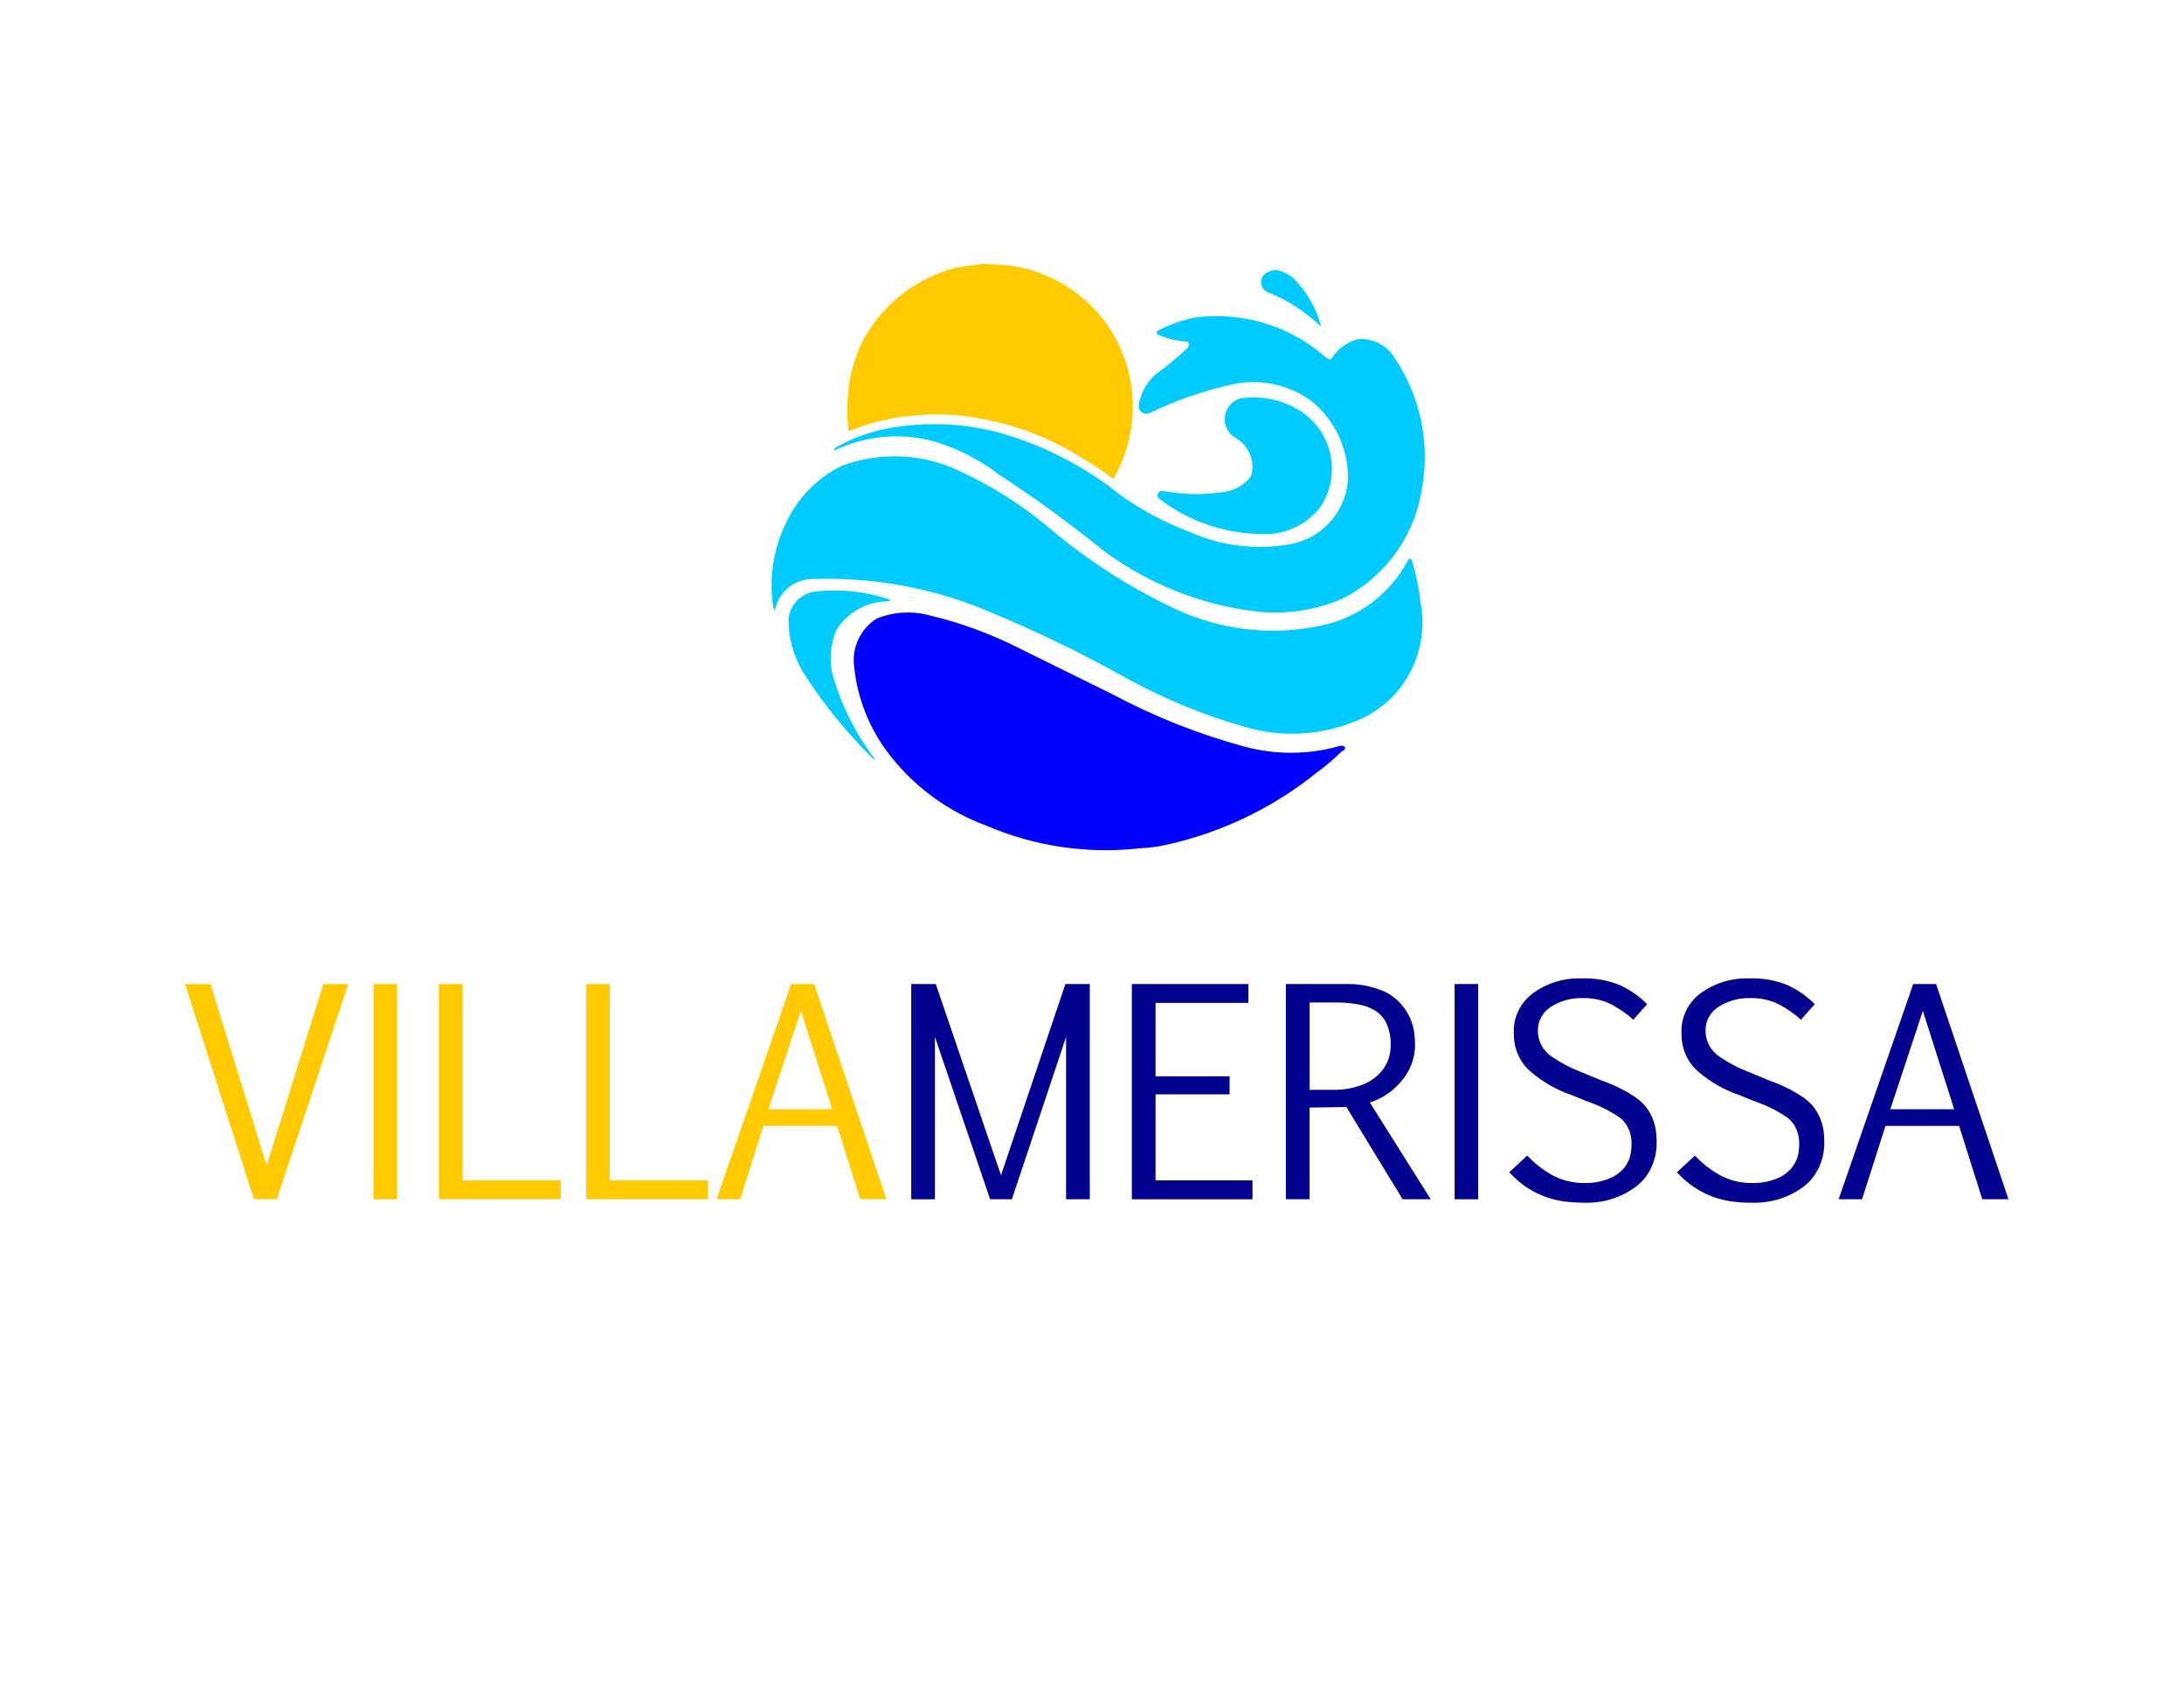 <?xml version="1.0" encoding="UTF-8"?>
<svg data-bbox="134.2 191.3 1322.5 680.927" height="1224" width="1584" viewBox="0 0 1584 1224" xmlns="http://www.w3.org/2000/svg" data-type="color">
    <g>
        <path d="M616 277.3c-1.7 11.7-1.9 23.6-.6 35.3l1.5-.4q3.6-1.4 7.1-2.6 9.2-3.2 18.6-5.2 8.1-1.8 16.3-2.7c10.5-1.2 21-1.5 31.6-.8 22 1.7 43.7 6.9 64.1 15.5 8.4 3.6 16.6 7.6 24.5 12.3q3.7 2.2 7.4 4.6 10.9 6.4 21 14c21.4-36.9 18.2-83.2-8.2-116.8-16-19.9-38.8-33.3-64-37.6q-11.4-1.2-22.8-1.6l-19.9 3c-29 7.7-53.5 27.2-67.4 53.9-4.4 9.2-7.5 19-9.2 29.1z" fill="#ffcb00" data-color="1"/>
        <path d="M845.2 612.8c40.4-8.8 78.2-26.9 110.4-53q9.1-6.6 17.2-14.6 1.1-.6 2-1.3c.6-.5.9-1.2.7-1.9-.2-.5-.5-.8-1-1-1.1-.3-2.2-.2-3.3.1-22.4 6.3-46.2 6.4-68.7.3-33-8.9-65-21.6-95.2-37.7l-67.1-33.1c-20.8-10.6-42.8-18.8-65.5-24.2-12.9-3.6-26.5-2.8-38.9 2.2-12.1 7.6-18.4 21.7-16.2 35.8 2.3 21.3 10.1 41.5 22.5 58.9 18.4 25.4 44.1 44.8 73.6 55.6 35.1 15 73.5 20.6 111.5 16.2 6-.2 12-1 18-2.3z" fill="#0000ff" data-color="2"/>
        <path d="M605.3 494.2c-4.2-12.3-3.7-25.7 1.5-37.6 8-12.5 21.6-20.2 36.4-20.5q.9 0 1.8-.3.3-.1.5-.4c.1-.2.1-.3-.1-.5q-.5-.4-1.2-.5c-16.6-5.4-34-7.3-51.4-5.6-10.7.6-19.5 8.9-20.9 19.6-.2 13.6 3.4 27.1 10.4 38.8 11.2 17.7 23.9 34.4 38.2 49.8q6.1 6.9 12.8 13.2l.4.2q.2 0 .3-.1.2-.1.1-.3l-.1-.5q-.9-1.1-1.9-2.2c-11.7-16.1-20.8-34.1-26.8-53.1z" fill="#00cbff" data-color="3"/>
        <path d="M1009.3 506c17.9-18.2 25.8-44 21-69-1.1-10.3-3.2-20.4-6.2-30.3q-.4-.9-1.1-1.5c-.2-.1-.5-.2-.8 0-.4.2-.8.6-1 1.1-12.9 24.3-35.9 41.7-62.8 47.3-36 7.8-73.4 3.4-106.6-12.3-32.3-15.2-62.4-34.5-89.7-57.5-21.4-18.2-45.3-33.1-71-44.4-25.6-10.7-54.3-11.3-80.4-1.7-18 8.8-32.5 23.6-40.8 41.9-9.2 19-12.4 40.3-9 61.2l.5 1.3q.1.2.3.2.2 0 .3-.2.4-.6.5-1.3c3.2-12.4 14.3-21 27-20.9 40.9-1.4 81.6 5.5 119.7 20.3 37.7 15.2 74.3 32.8 109.7 52.7 26.6 14.4 54.6 25.9 83.7 34.2 28.7 8.5 59.6 6.1 86.8-6.8 7.3-3.8 14-8.6 19.9-14.3z" fill="#00cbff" data-color="3"/>
        <path d="M977.9 431.9c29.1-16.5 48.9-45.5 53.6-78.7 5.6-32.5-1.5-66-19.9-93.4-5.5-9.5-16.1-14.9-27.1-13.8-7.5 2.2-14.1 6.9-18.5 13.5q-.5.7-1.3 1.1c-.5.1-1.1 0-1.5-.3q-1.8-1.1-3.3-2.6c-25.8-22-59.8-31.9-93.5-27.4-9.3 1.9-18.3 5.1-26.7 9.5-.5.3-.8.8-.9 1.3l.2.7c.5.6 1.1 1 1.7 1.2 6.3 2.7 13 4.3 19.8 4.7.7 0 1.4.4 1.7 1 .3 1.3-.1 2.6-.9 3.6-7.2 6.8-14.8 13.1-22.8 18.9-6.9 5.9-11.4 14.1-12.7 23.1 0 1.9.9 3.8 2.5 4.8 1.6 1.1 3.6 1.3 5.4.5 18.8-9.1 38.6-16 59-20.6 19.8-4.7 40.7-.6 57.3 11 18.5 14.3 28.8 36.7 27.5 60-2.6 22.6-19.7 40.8-42.1 44.7-24.4 4.3-49.6 1.3-72.2-8.8-17.6-6.6-34.3-15.4-49.7-26.2l-3-2.4c-8.6-6.7-17.6-12.9-27-18.4-18.9-11.2-39.2-19.8-60.4-25.6-22.5-5.7-45.8-7.2-68.9-4.2-15.8 1.7-31.1 6.4-45.2 13.8q-1.5.8-2.9 1.7l-.4.4q-.6.5-.8 1.1-.1.2.1.4.1.1.3 0 4-1.8 8-3.3c21.1-8 44.2-9 65.8-2.6 16.7 5.3 32.2 13.4 46.1 24 26.2 17.2 51.5 35.6 75.8 55.3 31.8 23.4 69 38.3 108.1 43.3 20.5 2.7 41.4.1 60.6-7.4q4.2-1.7 8.2-3.9z" fill="#00cbff" data-color="3"/>
        <path d="M958.5 366.4c6.8-11 9.1-24.2 6.4-36.8-2.7-12.7-10.2-23.8-20.9-31-13.2-8.7-29.1-12.1-44.7-9.6-6 1.8-10.3 7-11 13.3-.7 6.2 2.4 12.2 7.8 15.3 9.7 5.5 14.4 16.9 11.3 27.6-5.4 7.3-13.8 11.6-22.9 11.9-13.5 1.9-27.2 1.5-40.5-1-1-.3-2.1-.2-3 .4-.9.6-1.4 1.5-1.5 2.6 0 .9.3 1.7.9 2.3 23.3 18.1 52.4 27.2 81.9 25.7 14.5-1.2 27.8-8.8 36.2-20.7z" fill="#00cbff" data-color="3"/>
        <path d="M917.6 198.4c-2.3 1.8-3.4 4.9-2.8 7.9.6 2.9 2.9 5.2 5.8 6 13.6 5.7 26 13.8 36.7 23.8q.3.2.6.2.1 0 .1-.1.1-.1 0-.2c-3.5-12.7-10.2-24.4-19.5-33.9-3.7-3.2-8.1-5.4-12.9-6.4-2.9.2-5.6 1.1-8 2.7z" fill="#00cbff" data-color="3"/>
        <path d="m234.5 713.6-41.1 131.7-40.7-131.7h-18.5l50 156.1h16.6l51.8-156.1z" fill="#ffcb00" data-color="1"/>
        <path d="M270.9 869.7H288V713.6h-17.1z" fill="#ffcb00" data-color="1"/>
        <path d="M406.7 869.7V856h-71.2V713.6h-17.2v156.1z" fill="#ffcb00" data-color="1"/>
        <path d="M513.5 869.7V856h-71.3V713.6h-17.1v156.1z" fill="#ffcb00" data-color="1"/>
        <path d="m590.5 713.6 52.4 156.1H624l-16.9-53.2h-53.4l-16.9 53.2h-17.1l54.1-156.1zm13.1 90.8-22.7-71.3-23.6 71.3z" fill-rule="evenodd" fill="#ffcb00" data-color="1"/>
        <path d="M733.9 869.7 773.2 752v117.7h17.2V713.6h-17.7L726 852.3l-47.3-138.7h-17.8v156.1h17.2V752l40 117.7z" fill="#02028e" data-color="4"/>
        <path d="M905.4 727.3v-13.7h-84.5v156.1h87.5V856h-70.3v-62.4h53.7v-13.1h-53.7v-53.2z" fill="#02028e" data-color="4"/>
        <path d="M932.6 869.7V713.6h42.9c9.7-.3 19.3 1.5 28.2 5.3 3.6 1.6 6.9 3.8 9.8 6.5 7.4 6.9 11.9 16.4 12.5 26.5q.3 2.8.3 5.5c.1 9.8-3.5 19.3-9.9 26.6-6 7.3-13.9 12.7-22.9 15.5l44.2 70.2h-20.4l-40.8-66.9h-.5l-26.2.4v66.5zm33.6-79.4c8.4.3 16.7-1.3 24.4-4.7q3.8-1.8 6.9-4.4c7.2-5.6 11.3-14.2 11.1-23.3.2-5.5-.9-11.1-3.2-16.1-1.4-2.9-3.5-5.5-6-7.5-3.9-2.9-8.4-4.8-13.2-5.7-5.7-1.1-11.5-1.7-17.3-1.6h-19.1v63.3z" fill-rule="evenodd" fill="#02028e" data-color="4"/>
        <path d="M1055 869.7h17.1V713.6H1055z" fill="#02028e" data-color="4"/>
        <path d="m1107.7 838-13.1 12.1q5.2 5.6 11.4 10.1c3.9 2.7 8.1 5 12.5 6.8 4.5 1.9 9.3 3.2 14.1 4 5.5.8 11 1.2 16.5 1.2 13.4.4 26.5-3.6 37.2-11.5 2.9-2.2 5.4-4.7 7.6-7.6 5.2-7.3 7.9-16.2 7.6-25.2q0-2.2-.2-4.4c-.3-7.8-3.1-15.3-8-21.4-2-2.2-4.2-4.2-6.6-6-7.6-5.2-16-9.4-24.8-12.4l-14.9-6.2c-7.5-2.8-14.6-6.5-21.3-11.1q-1.9-1.2-3.5-2.8c-4.5-4.4-7-10.4-6.8-16.6q0-2.3.5-4.5c1.3-5 4.4-9.4 8.7-12.2l.6-.4c6.7-4.2 14.6-6.3 22.5-6.1 7.5-.2 15 1.4 21.6 4.9 5.5 3 10.7 6.6 15.3 10.8l10-11.3c-5.7-5.8-12.5-10.5-20-13.9l-.2-.1c-8.6-3.4-17.8-5-27-4.7h-1.3c-12.2-.3-24.2 3.5-34.1 10.6q-2 1.5-3.9 3.3c-6.8 6.7-10.5 15.9-10.2 25.3l.1 2.2c.1 10.1 4.5 19.7 12.2 26.3 8.9 7.7 19.3 13.5 30.4 17.2l8.7 3.6 4.9 1.8c7.3 2.7 14.2 6.3 20.6 10.7 2.1 1.6 3.8 3.5 5.1 5.7 2.4 4.2 3.6 9 3.4 13.9q0 2.2-.3 4.4c-.6 6.4-3.8 12.3-9 16.2q-1.8 1.4-3.7 2.5c-6.5 3.3-13.8 4.9-21.1 4.7-8.4.1-16.6-1.9-23.9-6-6.5-3.7-12.5-8.4-17.6-13.9z" fill="#02028e" data-color="4"/>
        <path d="m1229.3 838-13.1 12.1q5.2 5.6 11.4 10.1c3.9 2.7 8.1 5 12.5 6.8 4.5 1.9 9.3 3.2 14.1 4q8.2 1.3 16.5 1.2c13.4.4 26.5-3.6 37.2-11.5 2.9-2.2 5.4-4.7 7.5-7.6 5.3-7.3 8-16.2 7.7-25.2q0-2.2-.2-4.4c-.3-7.8-3.2-15.3-8-21.4-2-2.2-4.2-4.2-6.6-6-7.7-5.2-16-9.4-24.8-12.4l-14.9-6.2c-7.5-2.8-14.6-6.5-21.3-11.1q-1.9-1.2-3.5-2.8c-4.5-4.4-7-10.4-6.8-16.6q0-2.3.5-4.5c1.2-5 4.4-9.4 8.7-12.2l.6-.4c6.7-4.2 14.5-6.3 22.5-6.1 7.5-.2 14.9 1.4 21.6 4.9 5.5 3 10.7 6.6 15.3 10.8l10-11.3c-5.7-5.8-12.5-10.5-20-13.9l-.2-.1c-8.6-3.4-17.8-5-27-4.7h-1.3c-12.2-.3-24.2 3.5-34.1 10.6q-2 1.5-3.9 3.3c-6.8 6.7-10.5 15.9-10.2 25.3l.1 2.2c.1 10.1 4.5 19.7 12.2 26.3 8.9 7.7 19.3 13.5 30.4 17.2l8.7 3.6 4.9 1.8c7.3 2.7 14.2 6.3 20.6 10.7 2 1.6 3.8 3.5 5.1 5.7 2.4 4.2 3.6 9 3.4 13.9q0 2.2-.3 4.4c-.6 6.4-3.9 12.3-9 16.2q-1.8 1.4-3.7 2.5c-6.5 3.3-13.8 4.9-21.1 4.7-8.4.1-16.6-1.9-23.9-6-6.6-3.7-12.5-8.4-17.6-13.9z" fill="#02028e" data-color="4"/>
        <path d="m1404.2 713.6 52.5 156.1h-19l-16.8-53.2h-53.4l-17 53.2h-17l54.1-156.1zm13.1 90.8-22.7-71.3-23.6 71.3z" fill-rule="evenodd" fill="#02028e" data-color="4"/>
    </g>
</svg>
